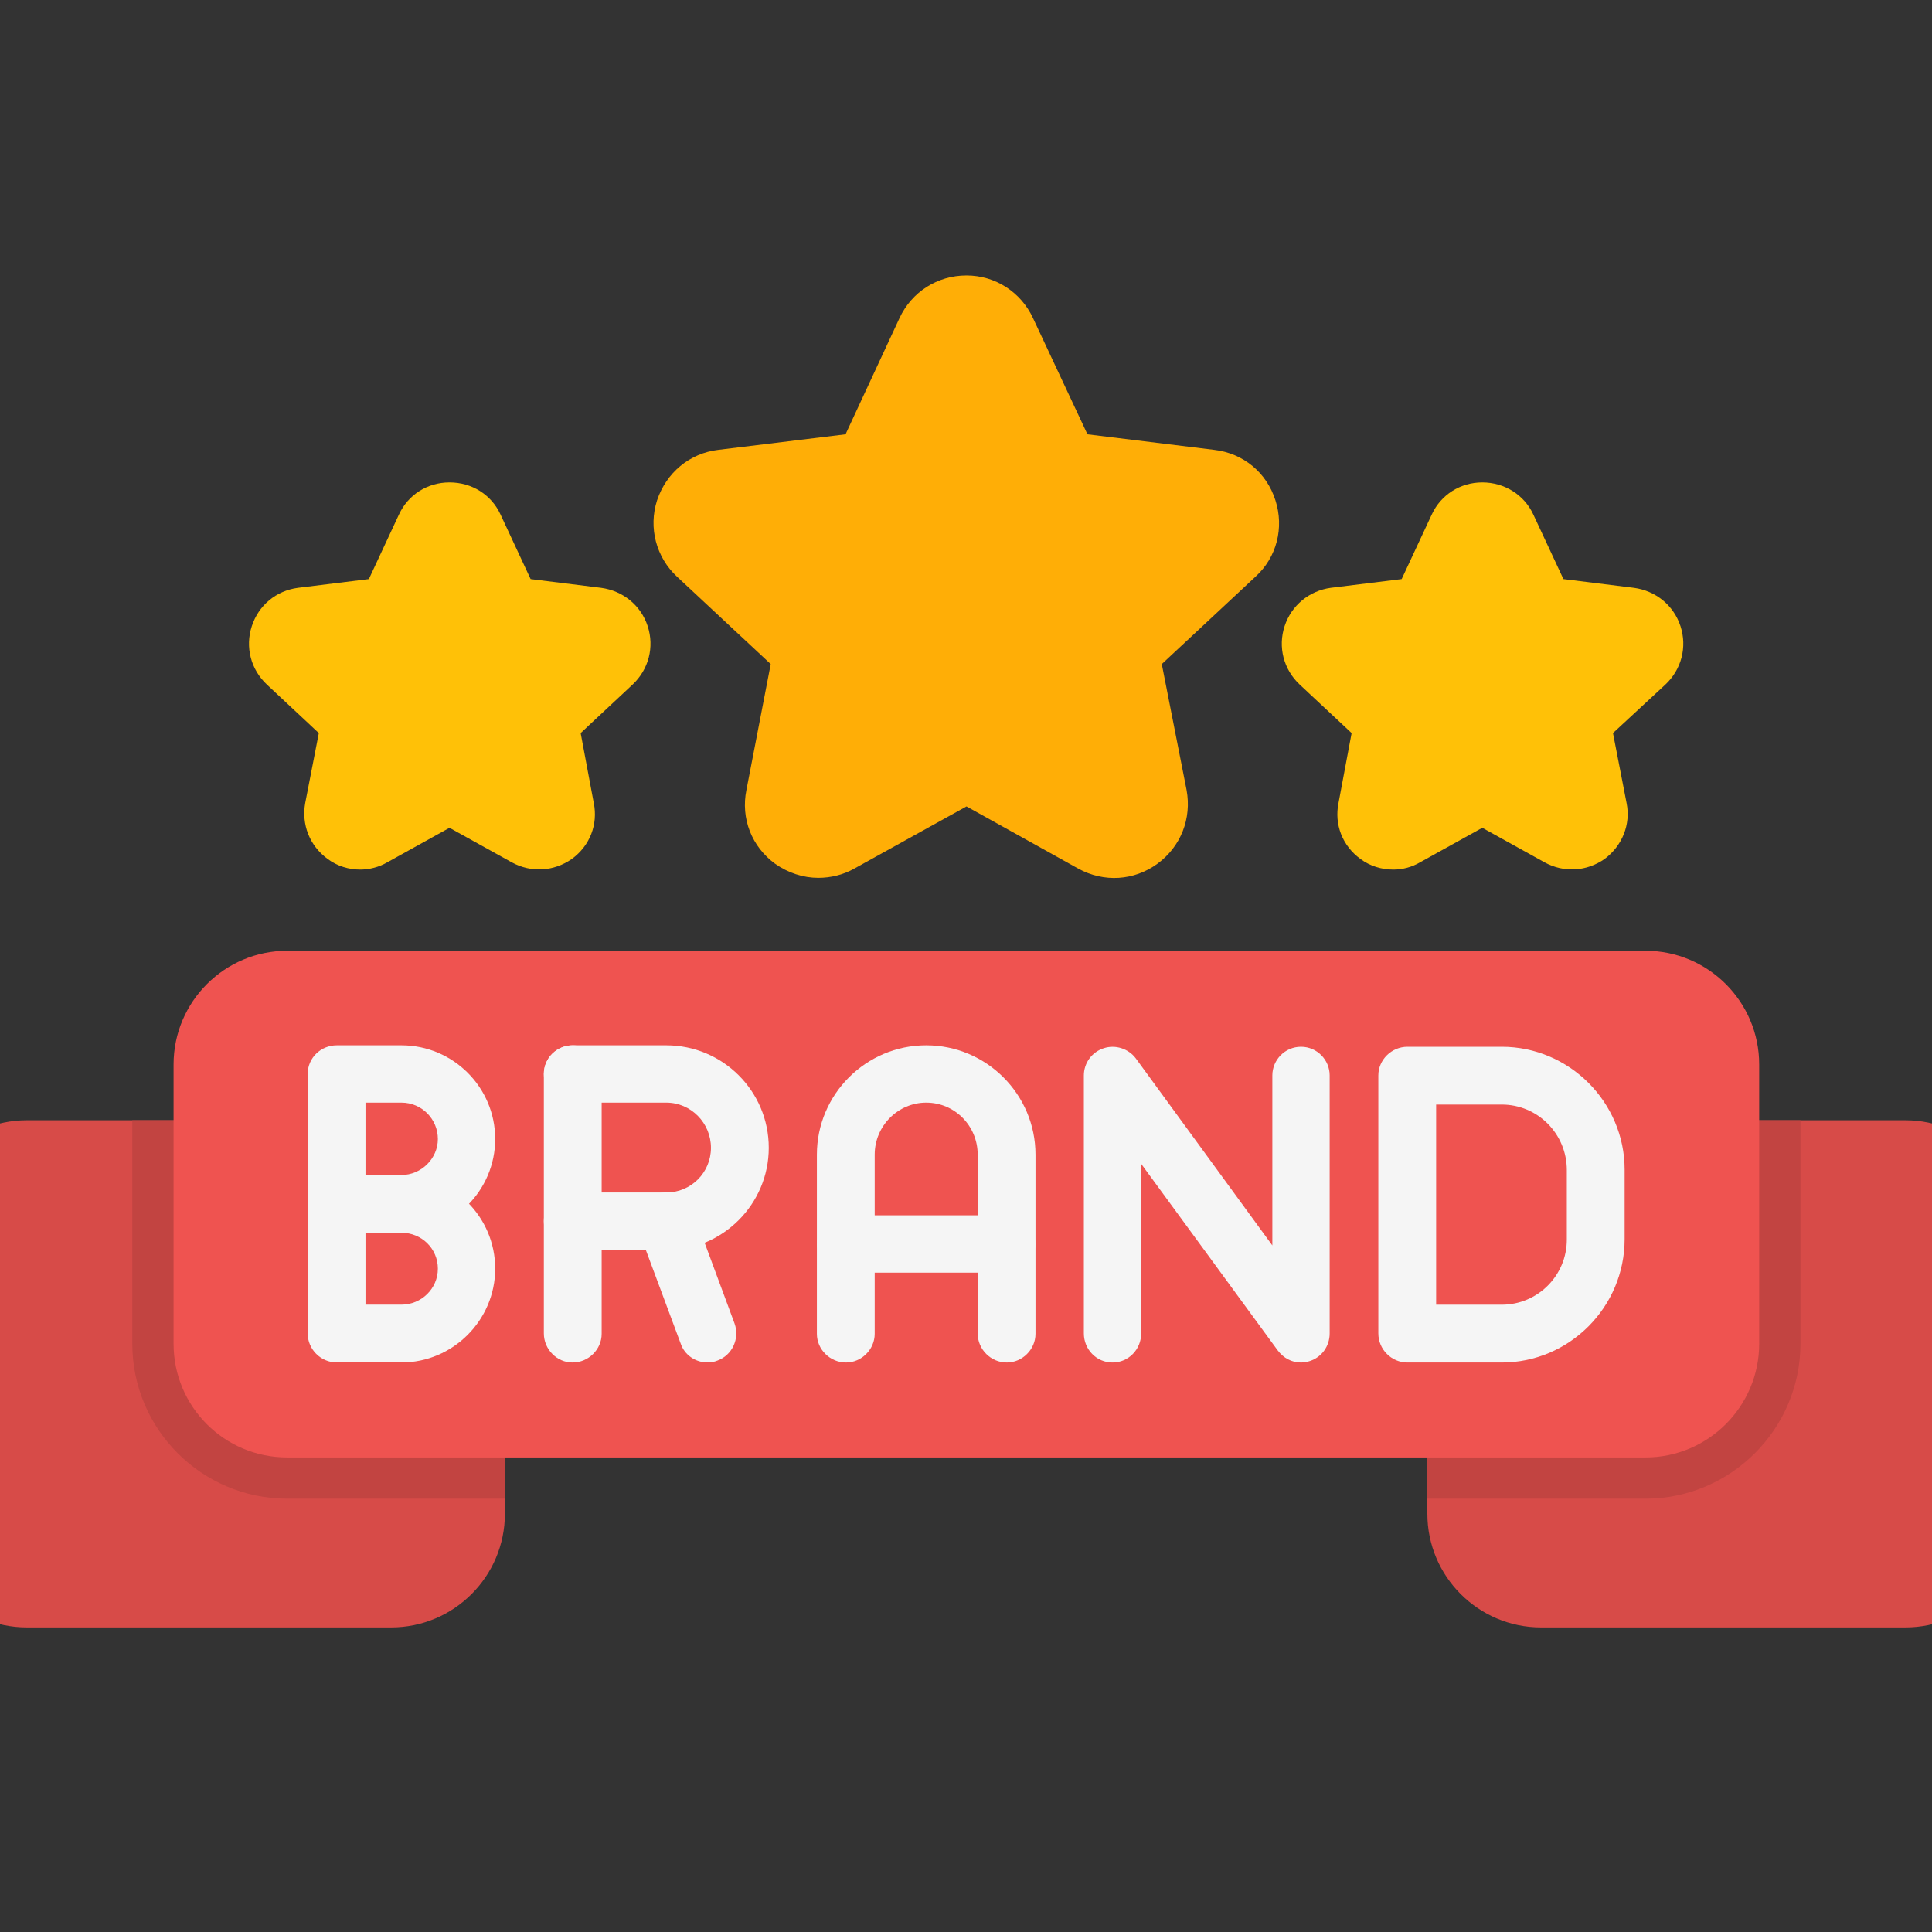 <svg width="512" height="512" viewBox="0 0 512 512" fill="none" xmlns="http://www.w3.org/2000/svg">
<rect x="0" y="0" width="512" height="512" fill="#333333" stroke="none"/>
<g clip-path="url(#clip0_820_6024)">
<path fill-rule="evenodd" clip-rule="evenodd" d="M103.678 431.282H7.125C-9.482 431.282 -23 417.764 -23 401.157V327.004C-23 310.396 -9.482 296.879 7.125 296.879H53.599C57.719 296.879 61.195 300.355 61.195 304.603V356.098C61.195 364.338 67.889 371.032 76 371.032L126.208 370.903C130.456 370.903 133.803 374.379 133.803 378.628V401.157C133.803 417.764 120.286 431.282 103.678 431.282Z" fill="#D74B48"/>
<path fill-rule="evenodd" clip-rule="evenodd" d="M504.944 431.282H408.39C391.783 431.282 378.266 417.764 378.266 401.157V378.628C378.266 374.379 381.613 370.903 385.861 370.903H436.069C444.308 370.903 450.874 364.338 450.874 356.098V304.603C450.874 300.355 454.221 296.879 458.47 296.879H504.944C521.551 296.879 535.069 310.525 535.069 327.004V401.157C535.069 417.764 521.551 431.282 504.944 431.282Z" fill="#D74B48"/>
<path fill-rule="evenodd" clip-rule="evenodd" d="M35.062 296.879H53.601C57.72 296.879 61.196 300.355 61.196 304.603V356.098C61.196 364.338 67.891 371.032 76.001 371.032L126.209 370.903C130.457 370.903 133.805 374.379 133.805 378.628V397.166H76.13C53.472 397.166 35.062 378.756 35.062 356.098V296.879Z" fill="#C24441"/>
<path fill-rule="evenodd" clip-rule="evenodd" d="M378.266 397.166V378.628C378.266 374.379 381.613 370.903 385.861 370.903H436.069C444.308 370.903 450.874 364.338 450.874 356.098V304.603C450.874 300.355 454.221 296.879 458.47 296.879H477.137V356.098C477.137 378.756 458.598 397.166 436.069 397.166H378.266Z" fill="#C24441"/>
<path fill-rule="evenodd" clip-rule="evenodd" d="M436.077 386.235H76.125C59.389 386.235 46 372.717 46 356.11V282.086C46 265.478 59.517 251.961 76.125 251.961H436.077C452.684 251.961 466.202 265.478 466.202 282.086V356.11C466.202 372.717 452.684 386.235 436.077 386.235Z" fill="#EF5350"/>
<path fill-rule="evenodd" clip-rule="evenodd" d="M216.866 232.635C212.875 232.635 208.884 231.348 205.408 228.902C199.229 224.396 196.268 216.929 197.813 209.334L204.25 175.991L179.403 152.818C173.868 147.668 171.808 139.815 174.125 132.606C176.571 125.268 182.75 120.118 190.346 119.217L224.075 115.097L238.365 84.329C241.584 77.377 248.407 73 256.131 73C263.727 73 270.55 77.377 273.768 84.329L288.187 115.097L321.788 119.217C329.512 120.118 335.691 125.268 338.009 132.606C340.326 139.815 338.395 147.668 332.73 152.818L307.884 175.991L314.45 209.334C315.866 216.929 312.905 224.396 306.725 228.902C300.546 233.408 292.564 233.923 285.741 230.189L256.131 213.711L226.393 230.189C223.432 231.863 220.085 232.635 216.866 232.635Z" fill="#FFAE06"/>
<path fill-rule="evenodd" clip-rule="evenodd" d="M369.266 230.448C366.176 230.448 363.086 229.547 360.512 227.616C355.748 224.14 353.56 218.475 354.718 212.811L358.194 194.273L344.419 181.399C340.171 177.408 338.626 171.486 340.428 165.95C342.231 160.415 346.994 156.552 352.659 155.78L371.454 153.463L379.436 136.34C381.882 131.062 387.032 127.844 392.825 127.844C398.618 127.844 403.896 131.062 406.342 136.34L414.324 153.463L432.991 155.78C438.784 156.552 443.548 160.415 445.35 165.95C447.152 171.486 445.608 177.408 441.359 181.399L427.455 194.273L431.06 212.811C432.219 218.475 429.901 224.14 425.267 227.616C420.504 230.963 414.453 231.349 409.303 228.517L392.825 219.377L376.346 228.517C374.158 229.804 371.712 230.448 369.266 230.448Z" fill="#FFC107"/>
<path fill-rule="evenodd" clip-rule="evenodd" d="M95.434 230.448C92.473 230.448 89.383 229.547 86.808 227.616C82.045 224.14 79.857 218.475 80.886 212.811L84.491 194.273L70.716 181.399C66.468 177.408 64.923 171.486 66.725 165.95C68.528 160.415 73.162 156.552 78.955 155.78L97.751 153.463L105.733 136.34C108.179 131.062 113.329 127.844 119.122 127.844C125.044 127.844 130.193 131.062 132.639 136.34L140.621 153.463L159.288 155.78C165.081 156.552 169.845 160.415 171.647 165.95C173.449 171.486 171.904 177.408 167.656 181.399L153.881 194.273L157.357 212.811C158.516 218.475 156.327 224.14 151.564 227.616C146.8 230.963 140.75 231.349 135.6 228.517L119.122 219.377L102.643 228.517C100.455 229.804 97.88 230.448 95.434 230.448Z" fill="#FFC107"/>
<path fill-rule="evenodd" clip-rule="evenodd" d="M106.386 326.709C102.137 326.709 98.79 323.233 98.79 318.984C98.79 314.736 102.137 311.389 106.386 311.389C111.664 311.389 116.041 307.012 116.041 301.862C116.041 296.584 111.793 292.207 106.386 292.207H96.859V318.984C96.859 323.233 93.383 326.58 89.263 326.58C85.015 326.58 81.539 323.233 81.539 318.984V284.611C81.539 280.363 85.015 277.016 89.263 277.016H106.386C120.032 277.016 131.232 288.087 131.232 301.862C131.232 315.508 120.032 326.709 106.386 326.709Z" fill="#F5F5F5"/>
<path fill-rule="evenodd" clip-rule="evenodd" d="M106.386 361.068H89.263C85.015 361.068 81.539 357.592 81.539 353.344V318.971C81.539 314.722 85.015 311.375 89.263 311.375H106.386C120.032 311.375 131.232 322.446 131.232 336.221C131.232 349.868 120.032 361.068 106.386 361.068ZM96.859 345.748H106.386C111.664 345.748 116.041 341.5 116.041 336.221C116.041 330.943 111.793 326.695 106.386 326.695H96.859V345.748Z" fill="#F5F5F5"/>
<path fill-rule="evenodd" clip-rule="evenodd" d="M151.721 361.082C147.601 361.082 144.125 357.606 144.125 353.357V284.611C144.125 280.363 147.601 277.016 151.721 277.016C155.969 277.016 159.445 280.363 159.445 284.611V353.486C159.445 357.606 155.969 361.082 151.721 361.082Z" fill="#F5F5F5"/>
<path fill-rule="evenodd" clip-rule="evenodd" d="M176.567 331.343H151.849C147.601 331.343 144.125 327.867 144.125 323.619C144.125 319.37 147.601 316.023 151.849 316.023H176.567C183.133 316.023 188.411 310.745 188.411 304.179C188.411 297.614 183.133 292.207 176.567 292.207H151.849C147.601 292.207 144.125 288.86 144.125 284.611C144.125 280.363 147.601 277.016 151.849 277.016H176.567C191.501 277.016 203.731 289.117 203.731 304.179C203.731 319.113 191.501 331.343 176.567 331.343Z" fill="#F5F5F5"/>
<path fill-rule="evenodd" clip-rule="evenodd" d="M187.466 361.067C184.376 361.067 181.415 359.136 180.385 356.046L169.314 326.308C167.898 322.317 169.829 317.94 173.82 316.524C177.811 314.979 182.188 317.039 183.604 320.901L194.675 350.768C196.091 354.759 194.032 359.136 190.169 360.552C189.268 360.938 188.367 361.067 187.466 361.067Z" fill="#F5F5F5"/>
<path fill-rule="evenodd" clip-rule="evenodd" d="M266.821 361.082C262.573 361.082 259.097 357.606 259.097 353.357V305.982C259.097 298.386 253.046 292.207 245.45 292.207C237.984 292.207 231.804 298.386 231.804 305.982V353.486C231.804 357.606 228.328 361.082 224.209 361.082C219.96 361.082 216.484 357.606 216.484 353.486V305.982C216.484 290.018 229.487 277.016 245.45 277.016C261.414 277.016 274.417 290.018 274.417 305.982V353.486C274.417 357.606 270.941 361.082 266.821 361.082Z" fill="#F5F5F5"/>
<path fill-rule="evenodd" clip-rule="evenodd" d="M266.77 337.265H224.158C219.91 337.265 216.562 333.918 216.562 329.67C216.562 325.421 219.91 322.074 224.158 322.074H266.77C270.89 322.074 274.366 325.421 274.366 329.67C274.366 333.918 270.89 337.265 266.77 337.265Z" fill="#F5F5F5"/>
<path fill-rule="evenodd" clip-rule="evenodd" d="M344.78 361.082C342.334 361.082 340.146 359.924 338.601 357.864L302.425 308.428V353.358C302.425 357.606 299.078 361.082 294.83 361.082C290.582 361.082 287.234 357.606 287.234 353.358V284.998C287.234 281.779 289.294 278.818 292.513 277.789C295.602 276.759 299.078 277.917 301.009 280.492L337.185 330.056V284.998C337.185 280.878 340.532 277.402 344.78 277.402C349.029 277.402 352.376 280.878 352.376 284.998V353.358C352.376 356.705 350.316 359.666 347.098 360.696C346.325 360.953 345.553 361.082 344.78 361.082Z" fill="#F5F5F5"/>
<path fill-rule="evenodd" clip-rule="evenodd" d="M397.973 361.082H372.998C368.749 361.082 365.273 357.606 365.273 353.358V284.998C365.273 280.878 368.749 277.402 372.998 277.402H397.973C415.868 277.402 430.544 292.078 430.544 309.973V328.383C430.544 346.406 415.868 361.082 397.973 361.082ZM380.593 345.762H397.973C407.5 345.762 415.224 338.038 415.224 328.511V310.102C415.224 300.446 407.5 292.722 397.973 292.722H380.593V345.762Z" fill="#F5F5F5"/>
</g>
<defs>
<clipPath id="clip0_820_6024">
<rect width="512" height="512" fill="white"/>
</clipPath>
</defs>
</svg>
